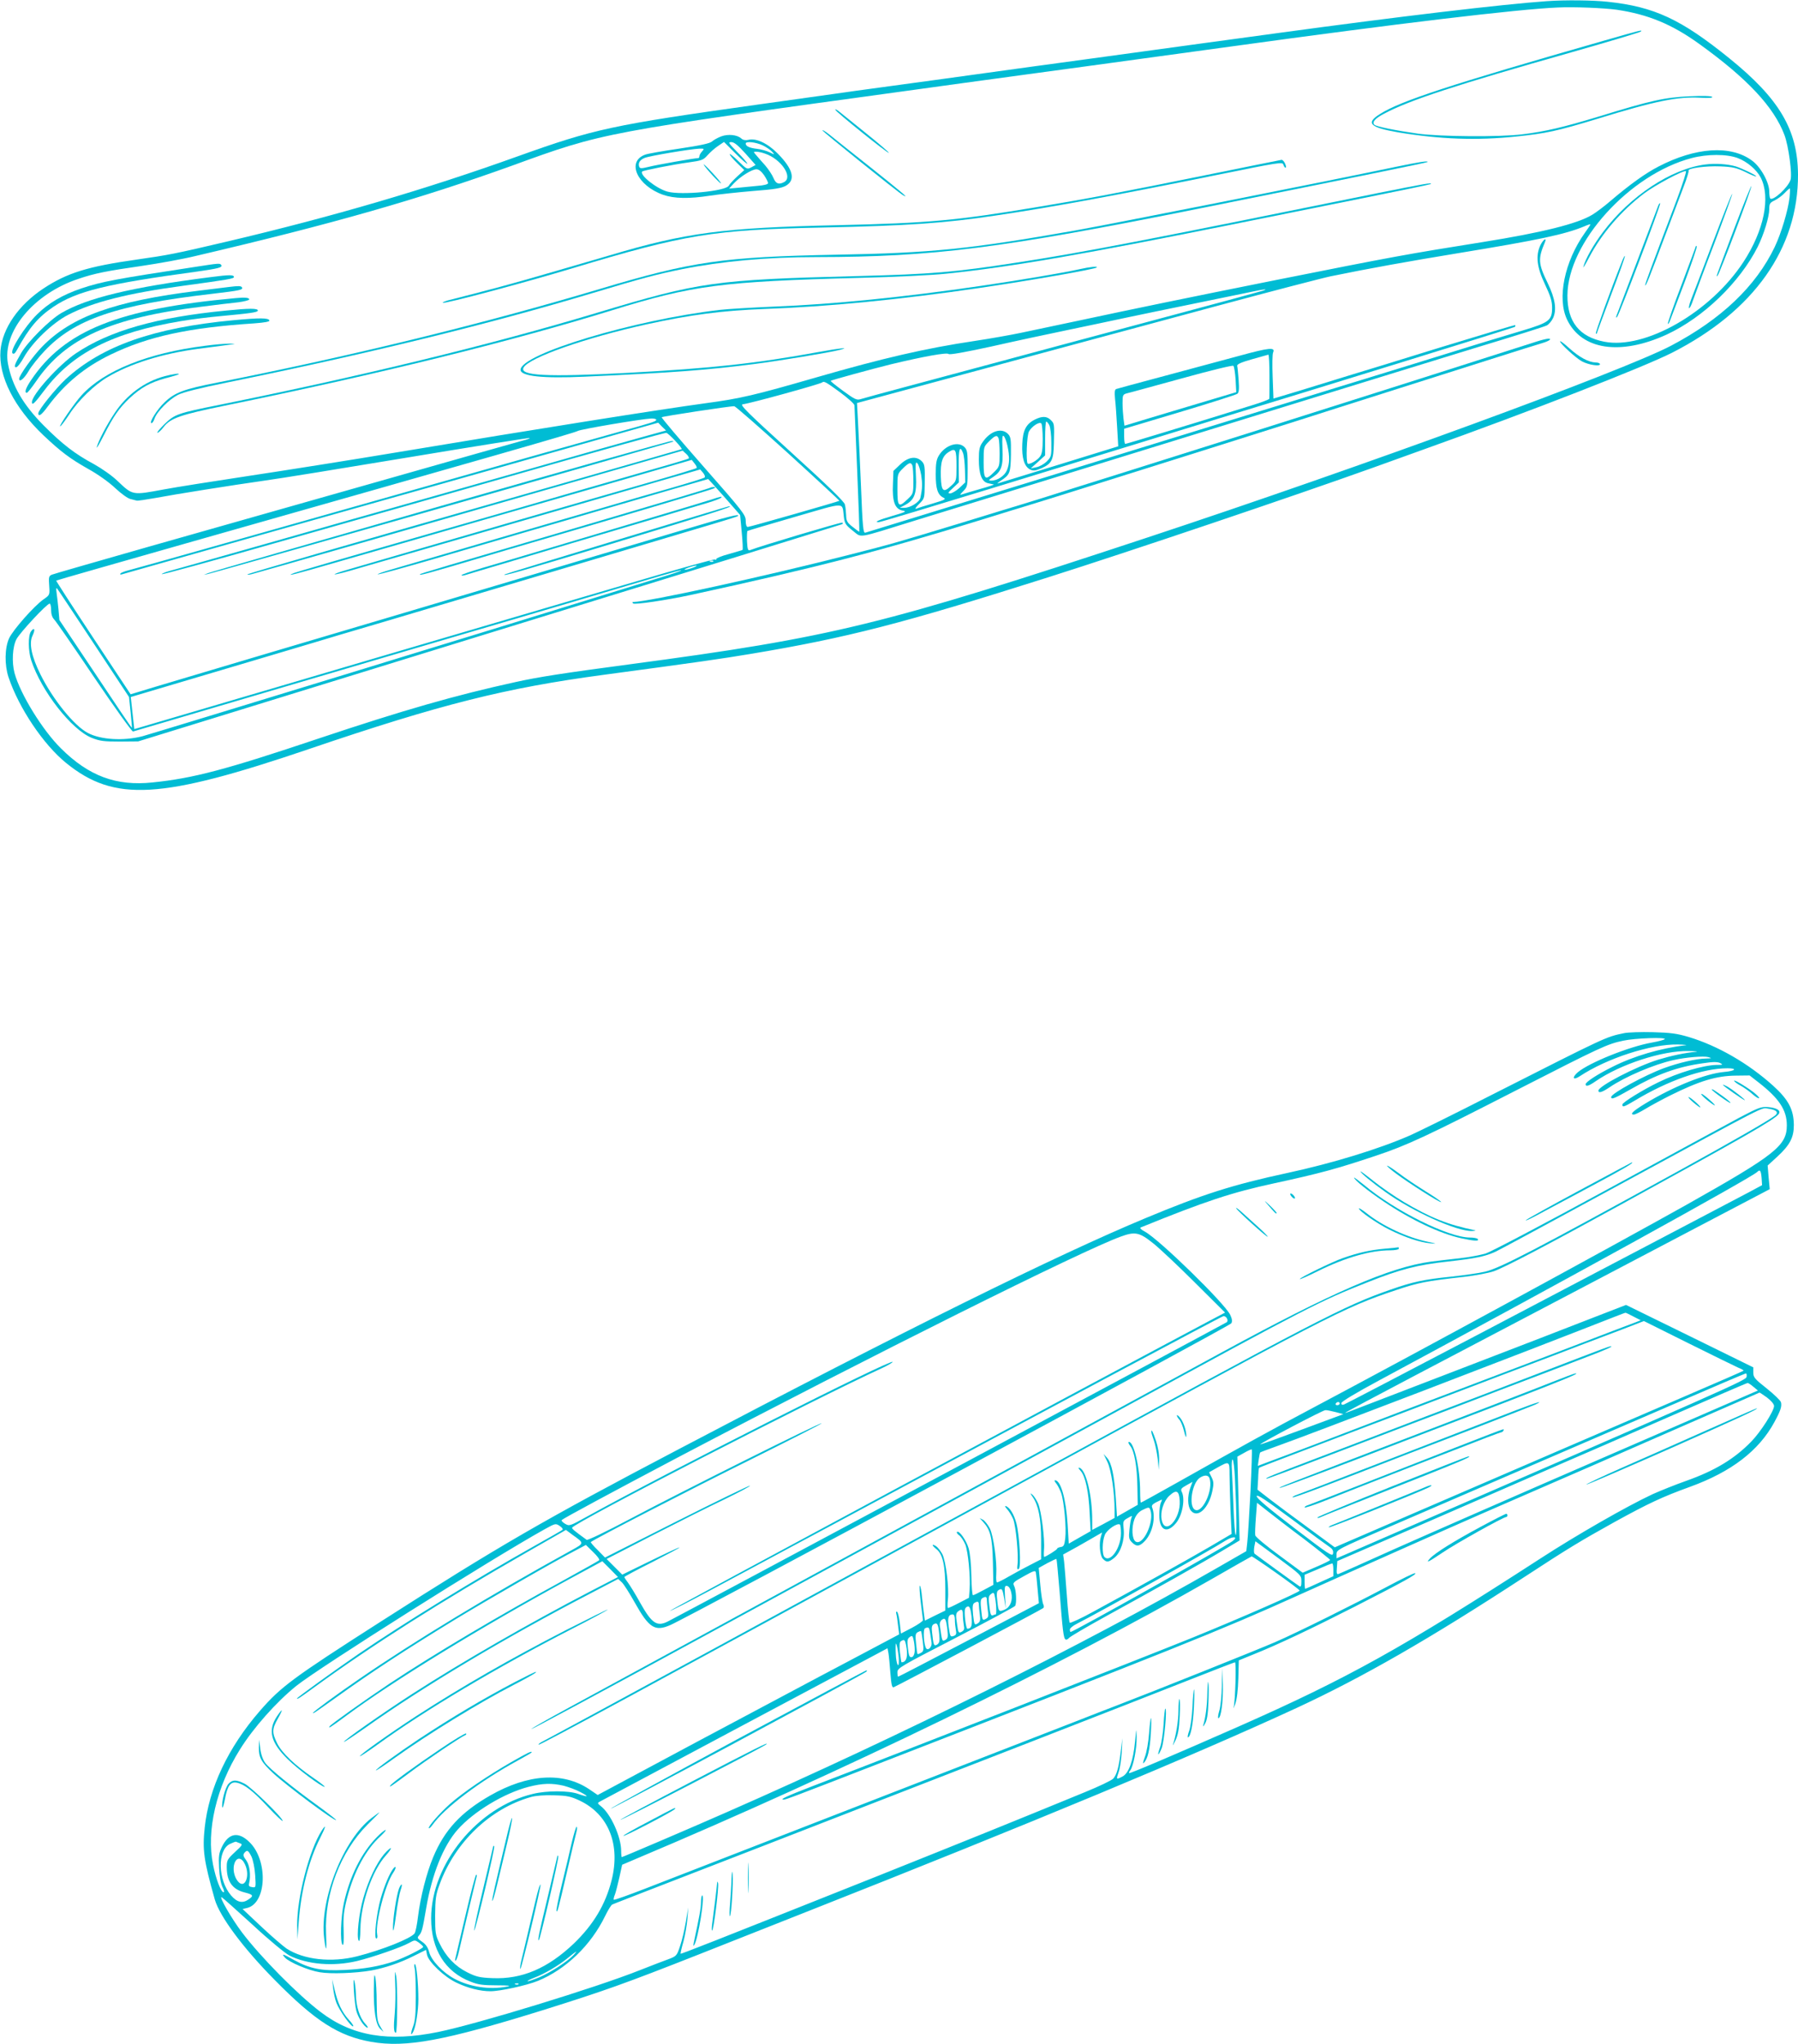 <?xml version="1.0" standalone="no"?>
<!DOCTYPE svg PUBLIC "-//W3C//DTD SVG 20010904//EN"
 "http://www.w3.org/TR/2001/REC-SVG-20010904/DTD/svg10.dtd">
<svg version="1.0" xmlns="http://www.w3.org/2000/svg"
 width="1126pt" height="1280pt" viewBox="0 0 1126 1280"
 preserveAspectRatio="xMidYMid meet">
<g transform="translate(0,1280) scale(0.1,-0.1)"
fill="#00bcd4" stroke="none">
<path d="M9690 12793 c-284 -20 -925 -96 -1680 -199 -140 -19 -352 -48 -470
-64 -118 -16 -282 -39 -365 -50 -82 -11 -247 -34 -365 -50 -118 -16 -280 -38
-360 -49 -251 -35 -870 -120 -990 -136 -63 -8 -144 -20 -180 -25 -36 -5 -276
-39 -535 -75 -913 -128 -1023 -152 -1500 -323 -576 -207 -1158 -378 -1820
-534 -336 -79 -370 -85 -565 -113 -312 -44 -439 -84 -587 -181 -157 -104 -258
-250 -270 -390 -13 -161 86 -356 269 -530 109 -103 166 -146 281 -211 60 -33
130 -83 169 -120 36 -34 79 -65 95 -68 15 -4 33 -8 39 -10 6 -2 57 6 115 16
127 24 480 80 684 109 83 11 489 77 904 146 414 69 755 123 758 121 2 -3 -17
-10 -43 -16 -26 -7 -433 -122 -903 -256 -471 -134 -1119 -318 -1441 -409 -322
-92 -594 -170 -606 -175 -18 -8 -20 -16 -16 -68 4 -59 4 -59 -35 -86 -59 -41
-191 -191 -216 -244 -28 -62 -29 -166 -4 -243 65 -194 219 -423 361 -538 303
-246 591 -229 1526 89 821 279 1227 381 1840 463 596 80 735 100 921 131 605
101 954 191 1864 480 514 163 1536 508 2030 685 110 40 256 92 325 117 666
238 1371 513 1551 604 513 261 791 654 789 1117 -2 279 -117 474 -430 727
-303 245 -470 323 -762 354 -89 10 -269 12 -378 4z m435 -54 c195 -29 344 -90
515 -213 302 -217 469 -396 535 -571 26 -69 50 -248 38 -282 -17 -49 -110
-133 -127 -116 -3 4 -6 23 -6 43 0 58 -54 156 -109 195 -133 98 -352 83 -585
-38 -83 -43 -180 -113 -301 -216 -38 -33 -89 -71 -112 -85 -92 -57 -318 -113
-688 -172 -477 -76 -559 -91 -1301 -239 -569 -114 -874 -177 -1234 -254 -129
-27 -289 -61 -355 -75 -66 -14 -197 -37 -290 -51 -309 -46 -576 -108 -995
-229 -384 -111 -474 -132 -690 -161 -286 -39 -1044 -159 -1918 -305 -299 -50
-723 -117 -942 -150 -219 -33 -459 -71 -534 -85 -199 -37 -194 -38 -291 54
-33 32 -99 78 -146 104 -121 65 -198 125 -314 241 -131 132 -199 250 -225 387
-38 200 160 440 442 533 100 34 175 49 398 81 102 15 253 42 335 62 860 201
1403 357 1980 565 581 211 557 206 2545 479 80 11 210 29 290 40 80 11 242 33
360 49 202 27 418 57 1318 180 1037 143 1783 232 2037 243 102 5 289 -3 370
-14z m758 -929 c58 -22 117 -72 143 -121 64 -124 21 -333 -108 -530 -206 -315
-615 -549 -871 -499 -156 30 -232 125 -231 290 2 331 389 758 778 860 98 26
220 26 289 0z m324 -247 c-9 -80 -52 -224 -93 -310 -118 -246 -334 -452 -649
-618 -305 -160 -1935 -757 -3285 -1203 -1655 -547 -1961 -622 -3235 -792 -414
-55 -570 -79 -715 -111 -379 -83 -703 -176 -1235 -354 -584 -196 -785 -249
-1040 -275 -227 -24 -399 40 -573 213 -115 113 -255 340 -291 472 -18 68 -13
164 12 212 22 42 191 223 208 223 5 0 9 -18 9 -40 0 -26 7 -47 19 -59 11 -11
124 -174 251 -363 127 -188 237 -341 243 -339 23 7 1088 321 1852 546 424 124
829 244 900 265 567 169 677 201 681 198 2 -3 -67 -26 -154 -52 -86 -27 -184
-56 -217 -67 -595 -185 -2950 -906 -3004 -920 -118 -30 -260 -22 -341 21 -86
45 -219 210 -296 365 -57 114 -74 198 -50 245 18 38 12 55 -10 26 -19 -27 -18
-123 2 -183 64 -193 253 -434 379 -484 51 -20 76 -23 175 -23 l115 1 2195 677
c1207 371 2202 679 2210 682 10 4 11 8 4 11 -10 3 -513 -147 -576 -172 -14 -5
-17 3 -20 55 -1 34 0 63 3 65 3 2 137 42 297 88 329 95 294 96 307 -3 5 -39
13 -50 56 -84 59 -45 14 -52 389 64 146 45 292 90 325 100 33 10 749 230 1590
490 842 260 1557 480 1590 490 274 83 433 133 452 142 12 6 30 27 39 46 24 52
14 121 -34 220 -59 121 -61 151 -17 255 14 33 -11 17 -28 -18 -31 -65 -23
-138 28 -245 35 -74 45 -106 45 -147 0 -79 -18 -93 -185 -143 -77 -23 -196
-59 -265 -80 -196 -61 -679 -210 -745 -230 -33 -10 -213 -65 -400 -123 -313
-97 -2670 -822 -2706 -833 -13 -4 -17 32 -27 288 -7 161 -15 345 -19 409 l-6
115 289 78 c159 43 386 104 504 136 118 32 350 94 515 139 165 44 586 158 935
252 349 94 676 179 725 189 238 49 490 94 800 145 500 82 666 117 788 168 20
9 37 14 37 12 0 -3 -15 -26 -34 -52 -129 -181 -176 -412 -112 -545 91 -190
334 -226 624 -93 230 107 457 326 570 550 38 77 72 187 72 236 0 33 4 40 34
54 18 9 46 29 61 45 16 17 31 30 33 30 3 0 2 -26 -1 -57z m-3297 -583 c-14 -5
-338 -93 -720 -195 -382 -102 -810 -217 -950 -255 -140 -38 -383 -103 -540
-145 -157 -42 -297 -80 -312 -85 -23 -7 -37 0 -108 52 -45 33 -80 61 -78 63 6
5 254 73 379 104 205 49 349 75 360 64 6 -6 97 10 267 47 141 32 356 78 477
103 121 25 285 60 365 77 80 17 278 58 440 91 162 33 322 66 355 73 69 15 101
18 65 6z m-2650 -636 c49 -36 90 -73 91 -82 0 -10 8 -191 17 -405 9 -213 15
-387 13 -387 -2 0 -21 14 -42 31 -34 26 -39 37 -40 72 -1 23 -4 54 -8 68 -4
18 -110 121 -335 325 -276 251 -325 300 -305 302 54 7 487 127 498 137 10 10
24 3 111 -61z m-324 -383 c178 -162 322 -296 321 -297 -5 -5 -561 -164 -574
-164 -8 0 -13 14 -13 39 0 36 -16 57 -266 341 -146 166 -263 304 -260 307 6 6
435 71 454 69 8 0 159 -133 338 -295z m-826 210 c0 -10 -29 -19 -232 -75 -68
-19 -314 -88 -548 -154 -234 -66 -681 -193 -995 -282 -314 -89 -775 -219
-1025 -290 -250 -71 -476 -134 -503 -141 -26 -6 -50 -16 -53 -21 -4 -6 1 -8
12 -4 37 11 1581 448 2019 571 66 19 278 79 470 133 193 55 466 132 608 172
l259 73 24 -25 25 -24 -138 -38 c-76 -21 -435 -122 -798 -226 -363 -103 -712
-202 -775 -220 -63 -17 -392 -111 -730 -207 -338 -96 -639 -181 -669 -189 -29
-8 -51 -18 -48 -20 3 -3 308 80 679 186 370 105 727 207 793 225 66 19 343 97
615 175 720 206 1060 300 1073 299 13 -1 103 -97 96 -102 -2 -1 -402 -116
-889 -255 -1252 -357 -1824 -523 -1830 -529 -3 -3 9 -3 25 1 30 7 1087 310
2130 610 l570 164 23 -21 c12 -11 19 -24 15 -28 -5 -4 -98 -32 -208 -63 -110
-32 -330 -95 -490 -141 -159 -47 -618 -179 -1020 -294 -401 -115 -741 -214
-755 -220 -62 -25 14 -6 241 60 134 39 523 151 864 249 341 98 793 228 1004
289 l383 111 18 -23 c10 -12 16 -25 12 -28 -4 -4 -126 -41 -272 -83 -299 -85
-1446 -417 -1914 -554 -49 -14 -85 -27 -80 -29 6 -2 73 15 149 38 207 60 1395
404 1900 550 l240 69 18 -21 c10 -12 14 -25 10 -29 -4 -5 -96 -33 -203 -64
-107 -30 -294 -84 -415 -120 -438 -127 -785 -229 -1020 -298 -132 -38 -280
-82 -329 -96 -49 -14 -85 -27 -80 -29 5 -2 165 42 354 97 190 56 451 132 580
170 129 37 345 100 480 140 290 85 653 190 655 190 1 0 47 -51 101 -112 l99
-113 10 -108 c6 -60 8 -110 5 -111 -3 -2 -42 -13 -87 -26 -46 -12 -80 -27 -77
-31 3 -5 -1 -6 -9 -3 -8 3 -230 -59 -493 -137 -263 -77 -537 -158 -609 -179
-71 -21 -224 -66 -340 -100 -115 -34 -268 -79 -340 -100 -71 -21 -224 -66
-340 -100 -234 -69 -315 -93 -590 -174 -104 -31 -355 -104 -557 -164 l-367
-108 -5 45 c-3 25 -8 71 -11 101 l-6 55 128 38 c540 160 953 283 1033 307 52
16 240 72 418 124 521 155 936 278 1437 427 259 77 540 161 625 186 85 25 157
48 159 50 24 19 -55 0 -325 -81 -176 -52 -546 -162 -824 -245 -505 -150 -757
-225 -1030 -306 -370 -109 -1321 -392 -1464 -435 l-158 -48 -235 355 c-129
195 -233 356 -231 357 1 2 388 112 858 246 1877 533 2391 680 2408 691 18 11
403 76 460 78 17 1 32 -3 32 -8z m357 -887 c-3 -3 -12 -4 -19 -1 -8 3 -5 6 6
6 11 1 17 -2 13 -5z m-127 -39 c-19 -7 -42 -13 -50 -13 -8 0 1 6 20 13 19 7
42 13 50 13 8 0 -1 -6 -20 -13z m-3753 -475 l221 -335 10 -95 c5 -52 9 -96 8
-98 -2 -1 -104 150 -228 337 l-226 338 -6 69 c-4 38 -9 85 -12 104 -3 21 -2
31 3 25 5 -5 108 -161 230 -345z"/>
<path d="M10040 12544 c-960 -275 -1269 -376 -1398 -458 -91 -57 -64 -84 115
-115 260 -43 489 -52 738 -26 187 19 259 35 509 111 363 112 503 140 646 132
50 -3 77 -1 73 5 -4 6 -58 8 -142 4 -155 -7 -242 -26 -566 -126 -225 -68 -334
-94 -480 -112 -142 -18 -513 -15 -655 4 -135 19 -261 44 -273 56 -16 16 5 40
61 69 157 84 450 180 1182 387 228 65 419 122 425 127 14 13 5 11 -235 -58z"/>
<path d="M5231 12113 c0 -11 330 -276 335 -270 3 2 -62 58 -143 123 -81 66
-158 127 -170 137 -13 10 -23 15 -22 10z"/>
<path d="M5150 11984 c1 -8 472 -387 506 -407 44 -25 -10 20 -203 174 -120 95
-237 188 -260 207 -24 19 -43 30 -43 26z"/>
<path d="M4517 11946 c-21 -8 -47 -22 -58 -32 -13 -12 -72 -25 -207 -45 -103
-15 -200 -32 -213 -38 -117 -44 -48 -194 114 -251 69 -24 162 -26 296 -5 53 8
173 21 268 29 134 10 179 18 205 33 62 36 45 104 -52 202 -63 64 -136 98 -184
85 -18 -4 -33 -1 -44 9 -25 23 -82 29 -125 13z m163 -171 c0 5 -28 38 -62 72
-56 57 -60 63 -38 63 18 0 42 -20 89 -72 l63 -71 -27 -15 c-27 -14 -29 -12
-81 39 -30 29 -54 49 -54 43 0 -5 20 -30 45 -54 l46 -45 -44 -40 c-24 -22 -48
-48 -53 -58 -19 -34 -298 -61 -384 -37 -70 19 -178 106 -158 126 8 7 189 43
291 57 81 11 92 15 118 45 16 18 45 44 66 58 l37 25 73 -73 c40 -40 73 -68 73
-63z m96 115 c23 -11 49 -29 59 -40 18 -20 18 -20 -15 -4 -18 9 -53 19 -79 22
-46 5 -71 16 -71 33 0 16 63 9 106 -11z m-379 -38 c-10 -10 -17 -24 -17 -30 0
-7 -3 -12 -7 -12 -22 0 -266 -43 -311 -55 -46 -11 -54 -11 -59 1 -8 23 4 43
34 55 31 13 289 56 342 58 32 1 33 0 18 -17z m394 -14 c101 -34 177 -147 120
-178 -34 -18 -52 -11 -67 25 -8 20 -31 54 -51 78 -21 23 -46 52 -57 65 -19 22
-19 22 1 22 11 0 35 -5 54 -12z m-6 -135 c14 -21 25 -43 25 -50 0 -7 -25 -14
-67 -17 -38 -4 -93 -9 -123 -12 l-54 -5 29 32 c40 43 114 89 142 89 15 0 31
-13 48 -37z"/>
<path d="M4407 11769 c10 -21 104 -122 108 -117 2 2 -23 33 -56 68 -33 36 -57
58 -52 49z"/>
<path d="M7560 11705 c-583 -118 -737 -147 -1055 -200 -519 -87 -690 -102
-1255 -115 -723 -16 -956 -47 -1435 -190 -77 -23 -255 -74 -395 -115 -217 -63
-327 -93 -614 -166 -21 -6 -36 -13 -33 -15 8 -9 514 126 812 216 703 212 882
241 1560 255 538 11 771 27 1095 76 339 50 742 124 1384 254 384 78 409 82
413 64 3 -11 9 -19 14 -19 5 0 3 11 -3 25 -6 14 -16 24 -22 24 -6 -1 -216 -43
-466 -94z"/>
<path d="M8740 11755 c-462 -97 -1790 -360 -2010 -399 -665 -117 -894 -140
-1490 -151 -712 -14 -904 -41 -1485 -215 -733 -219 -1544 -417 -2395 -586
-210 -41 -265 -62 -329 -123 -47 -44 -101 -131 -82 -131 5 0 14 13 19 29 16
45 90 119 146 148 33 17 134 42 310 78 873 178 1632 363 2288 560 306 92 400
117 558 149 252 50 532 76 845 76 727 1 1150 54 2400 305 1011 203 1419 286
1424 290 10 10 -50 1 -199 -30z"/>
<path d="M8625 11590 c-1467 -298 -1844 -371 -2255 -434 -392 -61 -535 -73
-1005 -85 -891 -23 -982 -36 -1627 -230 -657 -198 -1464 -394 -2363 -576 -264
-53 -280 -59 -345 -121 -30 -30 -50 -54 -44 -54 7 0 24 16 39 36 42 55 106 77
380 133 971 199 1783 399 2422 596 513 159 690 182 1563 205 212 5 453 17 535
26 407 42 868 122 1845 319 201 40 550 111 775 156 226 45 412 84 414 86 15
12 -39 2 -334 -57z"/>
<path d="M1225 11129 c-505 -77 -585 -92 -715 -135 -118 -40 -207 -92 -279
-164 -76 -75 -170 -225 -153 -242 8 -8 16 -2 29 22 77 140 132 204 228 269
147 98 330 143 897 220 140 20 163 26 153 42 -8 11 -12 11 -160 -12z"/>
<path d="M6760 11114 c-97 -22 -390 -71 -615 -104 -483 -71 -931 -116 -1297
-130 -139 -6 -293 -15 -343 -21 -534 -62 -1245 -276 -1245 -375 0 -40 139 -55
400 -43 557 25 776 42 1069 80 156 20 465 71 531 88 69 18 1 11 -131 -13 -399
-73 -667 -102 -1199 -131 -505 -27 -679 -18 -651 33 33 62 389 187 771 271
274 60 474 86 735 96 399 14 853 59 1345 131 320 47 728 118 738 129 9 9 -41
4 -108 -11z"/>
<path d="M1315 11064 c-493 -63 -770 -130 -932 -225 -73 -43 -208 -178 -250
-249 -42 -73 -48 -90 -32 -90 8 0 30 28 49 63 53 94 178 214 276 265 155 80
376 136 719 182 286 39 320 45 320 55 0 15 -28 15 -150 -1z"/>
<path d="M1435 11003 c-16 -2 -104 -13 -195 -24 -522 -64 -793 -161 -977 -351
-56 -57 -143 -179 -143 -200 0 -25 30 -1 59 48 18 31 63 87 99 125 188 200
453 290 1051 359 178 21 195 25 186 41 -6 9 -23 9 -80 2z"/>
<path d="M1475 10933 c-732 -67 -1071 -202 -1280 -513 -34 -50 -44 -80 -27
-80 5 0 31 33 58 72 183 269 467 398 1034 467 91 12 196 24 233 28 37 5 68 13
68 18 0 11 -27 14 -86 8z"/>
<path d="M1415 10855 c-434 -42 -729 -126 -940 -268 -107 -72 -275 -259 -275
-305 0 -24 16 -9 79 75 175 232 428 361 854 432 65 11 176 25 245 31 191 18
236 24 237 35 0 15 -53 15 -200 0z"/>
<path d="M1465 10795 c-503 -47 -828 -162 -1054 -370 -63 -59 -171 -193 -171
-213 0 -25 21 -10 58 41 108 145 232 248 396 327 234 113 486 168 899 195 67
5 97 11 94 18 -5 17 -61 17 -222 2z"/>
<path d="M1280 10634 c-354 -45 -626 -154 -768 -308 -45 -49 -146 -196 -135
-196 4 0 30 34 57 75 55 86 157 185 239 233 143 85 342 147 564 177 268 35
254 32 198 33 -27 0 -97 -6 -155 -14z"/>
<path d="M1031 10444 c-125 -33 -239 -117 -314 -232 -49 -73 -101 -173 -111
-212 -3 -14 16 19 43 72 63 124 96 171 162 234 72 67 128 98 224 125 44 11 82
23 84 25 9 8 -36 2 -88 -12z"/>
<path d="M10680 11770 c-214 -27 -471 -197 -641 -423 -59 -78 -110 -168 -123
-217 -4 -14 12 12 36 58 78 149 202 293 346 402 68 51 244 145 260 138 5 -1
-20 -79 -55 -173 -171 -451 -203 -538 -200 -542 5 -4 22 36 127 317 45 118 96
255 115 304 19 49 32 92 30 97 -10 15 109 31 199 27 76 -3 101 -9 156 -35 35
-18 66 -30 68 -28 6 5 -87 50 -128 63 -52 15 -128 20 -190 12z"/>
<path d="M10862 11372 c-126 -335 -117 -309 -105 -297 13 13 217 554 211 560
-2 3 -50 -115 -106 -263z"/>
<path d="M10727 11283 c-64 -170 -126 -332 -137 -360 -11 -29 -16 -53 -12 -53
5 0 15 21 24 48 9 26 68 186 133 355 64 170 115 310 113 313 -3 2 -57 -134
-121 -303z"/>
<path d="M10385 11513 c-9 -25 -252 -664 -261 -688 -5 -14 -4 -17 3 -10 13 12
276 706 270 712 -3 2 -8 -4 -12 -14z"/>
<path d="M10620 11258 c0 -3 -41 -112 -90 -243 -50 -131 -88 -240 -85 -243 2
-3 8 6 13 19 5 13 46 122 92 242 45 120 79 221 76 224 -3 4 -6 4 -6 1z"/>
<path d="M10157 11161 c-66 -165 -167 -444 -163 -449 3 -3 6 -3 6 0 0 3 41
112 90 243 50 131 89 240 86 242 -2 2 -11 -14 -19 -36z"/>
<path d="M9035 10629 c-247 -77 -515 -159 -595 -183 -80 -25 -217 -67 -305
-94 l-160 -48 -5 135 c-3 75 -2 144 3 154 15 34 -25 30 -211 -21 -103 -28
-315 -85 -472 -127 -157 -42 -291 -78 -299 -81 -10 -3 -12 -18 -8 -62 4 -31 9
-111 13 -177 l7 -120 -369 -114 c-203 -62 -376 -116 -384 -118 -8 -3 -1 4 15
15 60 39 64 49 66 166 1 97 -1 110 -19 129 -41 41 -112 17 -159 -53 -19 -27
-23 -47 -23 -107 0 -92 18 -140 57 -149 15 -3 32 -7 37 -8 4 -1 -34 -14 -85
-28 -52 -15 -103 -30 -114 -34 -16 -6 -15 -2 8 21 26 27 27 31 27 141 0 101
-2 116 -20 134 -39 39 -120 13 -160 -52 -16 -26 -20 -51 -20 -118 0 -91 12
-128 47 -146 20 -9 13 -14 -65 -37 -49 -14 -96 -29 -105 -33 -10 -3 -1 10 18
29 35 35 35 36 36 123 2 117 0 126 -19 146 -35 34 -84 27 -135 -21 l-42 -40
-3 -83 c-5 -108 12 -155 59 -165 29 -5 23 -9 -60 -33 -92 -27 -119 -40 -88
-40 10 0 338 99 730 219 391 120 735 226 762 234 28 8 169 52 315 97 146 45
292 90 325 100 576 175 1846 568 1852 573 3 4 4 9 2 11 -2 2 -206 -59 -454
-135z m-1085 -184 c0 -74 0 -138 -1 -142 -1 -5 -49 -23 -108 -41 -362 -113
-787 -242 -794 -242 -4 0 -7 21 -7 48 l0 47 348 104 c191 57 353 109 361 115
10 8 12 29 8 86 -3 41 -7 81 -9 89 -2 10 25 22 92 41 52 15 98 28 103 29 4 1
7 -60 7 -134z m-212 -22 l4 -79 -238 -71 c-132 -39 -289 -87 -350 -105 l-112
-34 -6 44 c-3 25 -6 69 -6 98 0 50 2 54 28 61 15 3 169 46 342 93 173 48 319
84 324 79 5 -5 11 -43 14 -86z m-1429 -414 c15 -68 14 -113 -3 -154 -15 -35
-59 -65 -98 -65 -20 0 -19 3 13 24 51 35 62 69 57 176 -3 70 -1 87 8 79 7 -6
17 -33 23 -60z m-55 45 c3 -9 6 -52 6 -96 0 -78 -1 -81 -34 -114 -57 -57 -66
-49 -66 62 0 96 0 96 34 130 38 38 51 42 60 18z m-264 -177 c0 -87 -1 -90 -32
-118 -50 -48 -63 -37 -66 55 -3 93 9 131 52 157 41 25 46 14 46 -94z m41 86
c6 -16 11 -63 12 -106 l2 -78 -37 -35 c-21 -19 -47 -34 -58 -34 -16 0 -13 6
18 34 l37 35 -1 105 c-1 106 7 130 27 79z m-262 -138 c8 -55 8 -81 -5 -142 -5
-27 -62 -63 -100 -63 l-29 0 34 18 c58 31 73 72 67 181 -4 80 -2 92 9 80 8 -8
18 -41 24 -74z m-55 59 c3 -9 6 -52 6 -96 0 -79 -1 -81 -36 -114 -57 -55 -64
-48 -64 62 0 96 0 96 34 130 38 38 51 42 60 18z"/>
<path d="M9620 10660 c-30 -10 -197 -63 -370 -118 -173 -55 -416 -133 -540
-172 -605 -192 -1018 -323 -1715 -542 -192 -60 -393 -123 -445 -140 -52 -16
-122 -38 -155 -48 -33 -10 -195 -59 -360 -110 -448 -136 -441 -134 -715 -204
-540 -138 -1261 -295 -1355 -296 -6 0 -6 -3 0 -9 10 -9 207 20 360 53 764 166
1184 274 1795 463 151 47 302 93 335 103 33 10 103 32 155 48 95 30 340 107
970 305 184 58 436 138 560 177 124 40 367 117 540 172 173 55 457 145 630
200 173 55 331 105 350 110 42 12 63 28 35 27 -11 -1 -45 -9 -75 -19z"/>
<path d="M9770 10662 c0 -14 102 -107 137 -125 41 -22 113 -33 113 -18 0 6
-12 11 -27 11 -44 1 -103 33 -165 89 -32 29 -58 49 -58 43z"/>
<path d="M6482 10173 c-55 -27 -77 -67 -80 -154 -4 -87 13 -143 51 -160 20 -9
33 -7 70 9 64 29 75 51 77 157 3 123 3 122 -20 145 -24 24 -54 25 -98 3z m48
-123 c0 -62 -4 -92 -16 -108 -17 -25 -68 -54 -78 -45 -12 12 -6 178 8 201 18
33 68 65 78 49 4 -7 8 -50 8 -97z m41 88 c7 -13 13 -62 13 -110 1 -84 0 -89
-29 -118 -16 -16 -46 -33 -65 -36 l-35 -7 45 40 45 41 0 106 c0 58 3 106 7
106 4 0 13 -10 19 -22z"/>
<path d="M2759 9631 c-784 -225 -1439 -413 -1455 -420 l-29 -11 30 6 c28 5
2888 820 2910 828 6 3 1 4 -10 4 -11 1 -662 -183 -1446 -407z"/>
<path d="M4449 9746 c-2 -3 -310 -95 -684 -205 -1032 -303 -1130 -332 -1134
-337 -13 -12 46 4 389 106 96 29 234 69 305 90 521 152 1133 334 1145 341 13
7 13 8 -1 9 -9 0 -18 -2 -20 -4z"/>
<path d="M4450 9670 c-30 -10 -194 -59 -365 -110 -170 -51 -449 -134 -620
-185 -170 -51 -370 -110 -442 -131 -73 -22 -133 -42 -133 -46 0 -4 12 -3 28 2
15 5 90 27 167 50 77 23 183 54 235 70 91 28 308 92 810 241 129 39 267 80
305 91 39 12 74 25 80 30 13 12 -2 9 -65 -12z"/>
<path d="M3860 9417 c-382 -116 -697 -212 -699 -214 -22 -16 97 18 701 201
600 182 748 229 702 225 -5 0 -322 -96 -704 -212z"/>
<path d="M10171 6330 c-116 -24 -110 -22 -826 -385 -231 -118 -462 -232 -514
-255 -196 -86 -488 -175 -766 -235 -348 -75 -535 -135 -890 -283 -562 -234
-1503 -700 -2920 -1445 -857 -450 -1130 -608 -1875 -1085 -547 -350 -621 -405
-753 -557 -199 -229 -319 -484 -345 -730 -15 -140 -6 -205 63 -450 31 -107
178 -305 376 -505 254 -258 400 -351 604 -387 217 -38 458 7 1070 197 392 123
513 166 980 350 253 100 557 220 675 267 1411 557 2427 980 3070 1277 414 192
835 434 1420 816 286 187 358 230 572 349 211 116 298 157 472 220 259 94 431
226 528 405 39 72 48 99 41 125 -3 11 -43 49 -89 86 -75 59 -84 70 -84 99 l0
33 -399 196 -398 195 -204 -79 c-112 -44 -485 -188 -829 -320 -344 -132 -647
-249 -674 -259 -27 -11 -50 -19 -52 -18 -1 2 194 106 434 232 487 256 1113
585 1781 936 l444 233 -7 74 -6 74 61 56 c79 73 103 120 103 198 -1 96 -33
158 -129 245 -155 140 -347 251 -530 306 -74 22 -114 27 -225 30 -74 2 -155
-1 -179 -6z m254 -38 c-6 -5 -41 -14 -80 -21 -142 -25 -391 -125 -464 -186
-39 -34 -30 -53 12 -25 171 113 447 202 614 199 43 -1 65 -4 48 -5 -155 -18
-325 -68 -457 -135 -93 -46 -168 -95 -168 -109 0 -17 20 -11 63 19 156 107
418 192 582 189 44 -1 64 -3 45 -5 -69 -6 -156 -25 -235 -49 -139 -43 -375
-166 -375 -194 0 -18 24 -10 70 21 97 66 277 143 399 170 78 18 191 27 219 19
24 -7 23 -8 -15 -9 -61 -1 -168 -26 -262 -60 -122 -45 -331 -159 -331 -181 0
-18 19 -10 123 49 160 92 291 140 449 162 64 10 92 10 110 2 21 -11 18 -12
-23 -12 -82 -2 -240 -48 -364 -109 -95 -46 -225 -126 -225 -139 0 -19 9 -16
75 23 210 127 430 204 583 204 65 0 50 -17 -20 -23 -116 -10 -316 -90 -493
-197 -79 -48 -102 -70 -72 -70 6 0 39 16 72 36 33 20 103 58 155 84 183 91
290 123 411 124 l86 1 54 -42 c130 -101 179 -174 179 -270 0 -128 -71 -184
-625 -496 -464 -260 -1720 -943 -2340 -1272 -264 -140 -438 -236 -848 -467
-125 -70 -229 -128 -232 -128 -3 0 -5 31 -5 69 0 143 -38 311 -70 311 -6 0 -3
-11 8 -25 26 -33 43 -127 45 -259 l2 -110 -65 -37 -65 -37 -7 112 c-10 145
-26 223 -54 255 l-23 26 24 -50 c24 -50 45 -191 45 -304 l0 -47 -70 -38 -70
-37 0 58 c0 159 -39 320 -80 331 -10 3 -7 -3 7 -19 30 -33 51 -130 57 -266 l6
-112 -69 -39 -68 -39 -7 119 c-10 161 -43 278 -79 278 -5 0 -3 -8 6 -18 9 -10
23 -37 32 -61 19 -54 34 -220 26 -286 -5 -42 -10 -51 -28 -53 -13 -2 -23 -7
-23 -11 0 -6 -71 -51 -81 -51 -2 0 -3 20 -1 45 6 68 -17 244 -37 290 -10 22
-26 47 -36 55 -16 12 -15 10 3 -16 35 -51 52 -136 52 -269 l0 -120 -68 -35
c-37 -19 -97 -51 -133 -72 -36 -21 -70 -38 -75 -38 -5 0 -7 23 -5 51 5 79 -17
239 -40 287 -12 23 -31 47 -42 54 l-22 11 22 -24 c45 -50 57 -95 61 -249 l3
-145 -60 -32 c-33 -18 -63 -33 -68 -33 -4 0 -9 54 -10 121 -1 73 -8 141 -17
173 -15 51 -61 115 -73 102 -4 -4 3 -13 14 -21 11 -8 28 -34 38 -57 18 -46 33
-202 27 -283 l-4 -51 -62 -32 c-34 -18 -65 -32 -69 -32 -4 0 -4 24 -1 53 8 73
-12 240 -35 285 -11 20 -29 43 -40 50 -29 17 -26 4 4 -20 39 -31 55 -103 55
-253 l0 -131 -64 -31 -64 -32 -5 37 c-3 20 -9 70 -13 110 -3 39 -10 72 -14 72
-3 0 -1 -46 6 -102 7 -57 13 -108 14 -114 0 -6 -31 -28 -69 -48 l-69 -36 -7
65 c-4 36 -12 68 -17 71 -6 4 -8 -1 -5 -12 3 -11 8 -44 11 -74 l7 -55 -328
-174 c-181 -95 -605 -322 -944 -502 l-616 -330 -53 36 c-164 110 -384 96 -620
-39 -184 -105 -287 -217 -358 -388 -41 -98 -79 -248 -94 -368 -6 -52 -16 -101
-22 -108 -24 -32 -202 -103 -359 -143 -161 -41 -334 -22 -442 48 -22 15 -93
76 -158 137 l-118 111 30 7 c122 32 130 299 13 412 -69 68 -130 57 -172 -29
-19 -40 -22 -58 -18 -133 3 -55 11 -99 21 -119 10 -19 13 -33 7 -33 -16 0 -48
82 -66 173 -43 212 20 485 169 722 84 135 227 296 352 397 145 116 1216 792
1557 982 65 36 68 37 93 20 14 -9 22 -20 18 -24 -4 -4 -87 -51 -183 -105 -365
-205 -812 -480 -1095 -673 -153 -105 -385 -273 -385 -278 0 -8 17 3 110 71
363 264 792 536 1324 841 l250 143 43 -32 c72 -51 72 -51 -4 -93 -517 -285
-988 -571 -1333 -808 -136 -93 -290 -206 -290 -213 0 -6 12 2 145 97 220 158
431 296 745 488 201 122 626 367 755 433 l64 34 46 -45 c25 -24 42 -47 37 -51
-4 -4 -104 -60 -222 -125 -411 -224 -811 -462 -1090 -647 -157 -105 -368 -255
-376 -268 -10 -16 5 -7 101 64 296 220 852 560 1398 857 l209 113 49 -49 49
-50 -172 -89 c-384 -200 -800 -439 -1118 -644 -184 -119 -432 -293 -426 -299
3 -2 64 39 138 91 356 253 875 563 1401 836 l178 93 23 -21 c12 -11 48 -68 80
-125 90 -161 127 -185 223 -143 109 46 3505 1873 3514 1890 7 12 5 28 -7 53
-35 73 -443 471 -534 521 -22 11 -34 23 -27 26 403 164 570 219 833 276 292
63 403 94 639 173 198 66 318 122 884 412 528 270 566 288 667 309 74 16 274
23 259 9z m607 -868 l3 -46 -80 -43 c-44 -23 -262 -138 -485 -255 -223 -117
-772 -405 -1220 -641 -448 -235 -823 -431 -832 -434 -12 -5 -18 -2 -18 8 0 9
89 63 238 143 1149 618 2329 1268 2367 1305 17 17 23 9 27 -37z m-3809 -411
c40 -32 157 -142 260 -245 l189 -188 -74 -39 c-786 -417 -3407 -1826 -3403
-1829 2 -3 116 55 252 128 136 73 370 198 518 278 149 79 360 193 470 252
1158 622 2211 1184 2225 1187 18 5 36 -25 23 -37 -7 -6 -3421 -1834 -3500
-1874 -69 -35 -101 -13 -174 117 -28 51 -62 106 -75 124 -13 17 -24 34 -24 37
0 3 80 46 178 95 97 50 173 90 167 90 -5 1 -88 -38 -184 -85 l-174 -85 -49 49
-49 49 283 146 c156 80 359 182 452 226 93 45 166 84 163 87 -3 3 -209 -97
-457 -222 l-451 -228 -46 47 c-26 25 -45 48 -43 50 20 18 630 333 998 515 249
124 451 227 448 229 -7 7 -876 -427 -1196 -597 -154 -82 -270 -137 -276 -133
-77 56 -93 69 -91 76 8 29 1512 803 1940 999 37 17 67 35 67 39 0 24 -1411
-690 -1915 -969 -108 -60 -110 -60 -137 -44 -15 9 -24 19 -20 23 13 12 316
175 727 392 1224 643 2528 1294 2774 1383 90 33 117 27 204 -43z m3007 -458
l45 -23 -30 -12 c-55 -20 -239 -91 -315 -120 -41 -16 -361 -138 -710 -270
-349 -132 -669 -254 -710 -270 -87 -34 -463 -177 -564 -214 l-69 -26 6 41 c3
22 7 42 9 43 1 2 48 19 103 39 201 71 1544 586 2120 812 33 13 62 24 65 24 3
0 25 -11 50 -24z m656 -320 c21 -8 35 -17 33 -19 -2 -2 -168 -75 -369 -161
-371 -160 -1059 -456 -1788 -771 l-403 -174 -162 119 c-89 65 -198 146 -242
180 l-80 62 4 67 c1 37 4 68 6 70 1 2 121 48 266 103 145 55 328 125 407 155
78 30 206 78 285 108 78 30 333 127 567 216 234 88 466 177 515 196 50 19 153
58 230 87 l140 54 277 -138 c153 -76 294 -145 314 -154z m52 -57 c-3 -22 -63
-49 -2510 -1112 l-58 -25 0 27 c0 27 11 32 328 169 568 245 1321 570 1782 769
245 106 449 193 453 193 5 1 7 -9 5 -21z m42 -62 l29 -24 -972 -422 c-535
-232 -1123 -490 -1307 -572 -184 -83 -341 -153 -348 -155 -10 -4 -13 5 -10 37
l3 44 600 260 c330 144 686 298 790 344 105 45 411 178 680 296 270 118 494
215 499 215 4 1 21 -10 36 -23z m86 -68 c26 -20 44 -41 44 -53 0 -31 -84 -163
-143 -223 -105 -108 -227 -182 -408 -246 -68 -24 -162 -62 -209 -83 -161 -75
-475 -255 -700 -401 -868 -562 -1207 -751 -1895 -1055 -411 -181 -679 -295
-684 -291 -2 2 1 10 7 17 19 23 42 139 40 207 -1 63 -1 62 -10 -28 -11 -118
-39 -197 -78 -217 -40 -21 -41 -20 -25 26 9 23 17 81 20 128 l4 86 -10 -80
c-12 -102 -25 -148 -47 -173 -9 -11 -89 -49 -177 -85 -465 -191 -688 -281
-1295 -524 -1067 -425 -1235 -491 -1238 -488 -1 1 6 36 18 76 11 41 22 106 25
144 l5 70 -15 -90 c-8 -49 -24 -117 -36 -152 -20 -60 -22 -63 -72 -82 -29 -10
-108 -41 -177 -68 -281 -112 -1018 -337 -1265 -388 -312 -64 -539 -26 -736
124 -143 108 -377 345 -494 500 -65 86 -146 227 -127 220 5 -2 92 -80 193
-172 101 -94 204 -179 231 -193 112 -57 275 -70 423 -35 99 24 278 86 326 113
36 20 37 20 63 2 14 -11 26 -22 26 -26 0 -10 -112 -66 -180 -90 -94 -32 -190
-49 -315 -55 -141 -7 -214 8 -313 62 -71 40 -82 43 -58 16 26 -29 148 -81 218
-92 68 -12 226 -6 323 11 86 16 179 47 266 91 l77 38 6 -30 c9 -45 108 -140
186 -176 71 -34 148 -53 211 -53 62 0 226 36 298 65 175 72 332 223 421 407
18 37 38 69 44 71 11 5 126 50 976 379 1160 450 2341 910 2616 1019 165 65
304 119 308 119 9 0 2 -238 -8 -280 -3 -14 1 -5 10 20 10 28 17 87 19 158 l3
114 93 38 c155 62 369 164 634 299 313 160 392 204 377 209 -6 2 -84 -36 -174
-84 -207 -110 -560 -286 -703 -348 -101 -44 -755 -306 -990 -396 -55 -21 -174
-67 -265 -103 -266 -103 -1598 -621 -2065 -802 -236 -92 -517 -201 -623 -242
-106 -41 -195 -73 -198 -70 -3 2 0 17 7 33 6 16 18 64 28 108 l17 78 94 40
c1272 536 2643 1202 3598 1749 133 77 246 140 250 142 8 2 300 -204 301 -214
1 -10 -367 -171 -674 -296 -349 -141 -1712 -674 -2380 -930 -160 -62 -206 -83
-177 -83 13 0 69 21 607 230 1813 704 2139 834 2605 1045 251 113 1000 446
1145 509 242 105 338 147 455 198 69 30 175 76 235 102 61 27 324 142 585 256
261 114 477 208 479 209 2 0 23 -14 47 -31z m-2676 -38 c0 -5 -7 -10 -16 -10
-8 0 -12 5 -9 10 3 6 10 10 16 10 5 0 9 -4 9 -10z m-26 -53 l49 -13 -259 -96
c-142 -53 -260 -95 -262 -94 -5 6 392 215 408 215 8 1 37 -5 64 -12z m-533
-500 c-8 -144 -16 -287 -20 -317 l-6 -54 -188 -108 c-829 -477 -1969 -1045
-3062 -1525 -206 -91 -655 -283 -661 -283 -2 0 -4 18 -4 39 0 87 -65 232 -127
280 -22 18 -23 20 -6 29 10 5 387 206 838 447 451 240 852 454 892 475 l71 38
6 -31 c3 -18 8 -74 12 -125 6 -73 10 -92 21 -88 27 11 928 487 937 496 4 4 4
14 0 22 -5 7 -14 62 -19 121 l-10 108 54 30 c30 16 56 28 57 26 2 -2 10 -90
19 -197 20 -254 25 -299 38 -307 5 -3 15 1 21 9 6 8 108 68 226 133 319 175
611 339 734 413 l109 65 -7 262 -7 263 43 24 c24 14 45 23 47 21 3 -2 -1 -121
-8 -266z m-97 81 c11 -227 12 -358 4 -350 -4 4 -10 79 -13 167 -3 88 -8 193
-10 233 -3 39 -1 72 4 72 5 0 12 -55 15 -122z m-34 29 c0 -41 3 -141 6 -224
l7 -149 -129 -76 c-126 -74 -459 -260 -739 -412 -76 -42 -142 -72 -146 -68 -3
4 -12 81 -18 172 -7 91 -14 185 -17 210 l-6 45 89 49 c48 27 103 59 122 70
l33 19 -7 -24 c-14 -42 -7 -120 11 -140 23 -25 37 -24 73 6 40 34 65 112 58
179 -5 49 -4 53 25 69 29 17 30 17 23 0 -4 -10 -9 -43 -12 -74 -5 -48 -3 -59
16 -78 29 -29 48 -26 82 10 48 52 68 148 44 210 -5 14 4 22 58 47 5 3 4 -5 -2
-16 -6 -11 -11 -47 -11 -80 0 -95 47 -119 104 -51 41 48 60 154 36 198 -7 15
-2 22 29 39 l39 22 -14 -38 c-19 -54 -17 -116 4 -142 41 -51 111 13 134 121
10 47 9 60 -4 87 l-16 32 51 29 c76 42 77 42 77 -42z m-126 -23 c27 -71 -45
-227 -92 -198 -39 25 -17 165 31 199 28 19 53 19 61 -1z m-186 -142 c7 -117
-94 -222 -113 -119 -10 49 12 116 47 149 45 42 62 34 66 -30z m943 -293 c14
-10 20 -22 17 -38 -3 -21 -27 -5 -240 158 -166 127 -238 188 -238 201 0 15 53
-20 220 -144 120 -90 229 -169 241 -177z m-163 52 c89 -68 162 -127 162 -130
0 -4 -39 -23 -86 -43 l-86 -37 -146 108 c-81 59 -149 116 -151 126 -2 10 0 60
4 111 l7 93 66 -52 c37 -29 140 -109 230 -176z m-964 183 c27 -71 -45 -227
-92 -198 -23 15 -27 87 -8 139 11 28 27 47 49 58 41 20 44 20 51 1z m-184
-146 c0 -91 -66 -186 -103 -149 -16 16 -15 98 2 139 13 32 77 76 94 65 4 -2 7
-27 7 -55z m699 -49 c-47 -36 -997 -569 -1014 -569 -3 0 -5 7 -5 15 0 8 19 24
43 36 142 72 837 460 932 521 46 29 83 27 44 -3z m431 -252 c0 -28 -3 -36 -12
-31 -15 9 -269 194 -281 204 -5 4 -5 23 -2 43 l7 35 144 -106 c142 -105 144
-107 144 -145z m200 73 l0 -41 -86 -39 c-47 -22 -88 -40 -90 -40 -2 0 -4 20
-4 44 l0 44 83 35 c45 20 85 36 90 36 4 1 7 -17 7 -39z m-1852 -122 l8 -88
-438 -230 c-240 -126 -440 -230 -443 -230 -3 0 -5 12 -5 28 0 26 20 37 365
215 201 104 368 194 372 200 11 17 7 101 -6 125 -10 20 -6 24 61 61 62 35 73
38 75 23 2 -9 7 -56 11 -104z m-165 -21 c11 -47 -5 -90 -39 -106 -39 -17 -41
-15 -48 50 -6 47 -4 64 6 70 23 15 26 10 37 -53 l10 -63 -5 73 c-4 66 -2 73
13 70 11 -2 21 -18 26 -41z m-94 -104 c1 -18 -1 -33 -3 -33 -2 0 -11 -2 -19
-6 -11 -4 -16 9 -21 58 -7 54 -5 64 11 76 16 12 19 10 25 -25 4 -21 7 -53 7
-70z m-59 58 c0 -10 3 -39 6 -64 6 -39 4 -47 -14 -56 -19 -10 -21 -7 -27 55
-6 51 -4 68 6 75 21 13 29 11 29 -10z m-50 -30 c0 -10 3 -38 6 -62 5 -37 2
-46 -14 -56 -19 -12 -21 -9 -28 54 -5 50 -3 67 7 74 21 13 29 11 29 -10z m-46
-73 c6 -59 0 -77 -26 -78 -9 0 -22 106 -14 125 3 8 12 15 19 15 10 0 16 -19
21 -62z m-54 8 c0 -18 3 -47 6 -64 5 -24 2 -32 -14 -41 -19 -10 -21 -7 -29 52
-8 51 -7 64 6 75 24 19 31 14 31 -22z m-50 -30 c0 -18 3 -47 6 -63 5 -23 2
-32 -11 -37 -24 -9 -25 -6 -34 58 -8 56 -1 76 26 76 8 0 13 -13 13 -34z m-47
-63 c5 -45 3 -54 -13 -63 -20 -11 -20 -11 -34 90 -3 14 3 29 12 36 22 16 27 5
35 -63z m-51 -29 c4 -42 1 -53 -13 -63 -21 -12 -23 -5 -32 77 -4 32 -1 44 11
51 22 12 28 0 34 -65z m-57 9 c3 -21 7 -48 9 -60 4 -25 -20 -51 -33 -37 -15
17 -22 122 -8 127 23 10 26 7 32 -30z m-46 -53 c7 -54 5 -62 -12 -71 -10 -6
-20 -9 -21 -7 -2 2 -6 31 -9 65 -6 53 -4 64 11 72 9 5 18 8 20 6 2 -2 7 -31
11 -65z m-51 -65 c-2 -18 -9 -31 -19 -33 -13 -2 -18 9 -23 55 -6 49 -4 60 11
71 16 12 19 9 26 -25 4 -21 7 -51 5 -68z m-54 44 c14 -71 4 -109 -28 -109 -2
0 -6 28 -10 62 -4 45 -3 64 6 70 21 13 25 10 32 -23z m-45 -98 c1 -58 -17 -21
-19 39 -2 30 -1 60 0 65 4 15 19 -66 19 -104z m-2099 -784 c30 -8 78 -25 105
-40 57 -30 51 -34 -15 -11 -59 21 -196 21 -282 0 -347 -82 -638 -439 -638
-780 0 -194 88 -335 247 -396 47 -19 78 -23 163 -23 77 0 94 -3 65 -8 -109
-21 -234 -2 -329 49 -73 39 -144 114 -158 166 -8 30 -21 50 -45 66 -29 20 -32
25 -19 39 18 21 22 36 45 171 36 213 107 390 197 492 100 113 290 228 444 268
89 23 146 24 220 7z m100 -93 c181 -86 257 -275 200 -500 -39 -153 -114 -277
-236 -395 -164 -156 -326 -225 -510 -217 -78 3 -101 8 -157 36 -76 38 -133 97
-174 181 -26 52 -28 65 -28 176 1 105 4 129 28 194 96 264 317 475 571 547 32
9 86 13 146 11 82 -2 104 -7 160 -33z m-2126 -268 c17 -6 13 -13 -32 -54 -48
-45 -52 -52 -52 -94 0 -90 35 -140 111 -159 55 -14 59 -21 27 -43 -39 -28 -73
-20 -111 24 -83 97 -87 282 -8 322 19 9 37 16 40 14 3 -2 15 -6 25 -10z m71
-83 c10 -23 20 -70 23 -116 5 -78 5 -79 -19 -75 -18 2 -23 8 -19 23 12 51 4
114 -18 145 -19 25 -21 34 -12 46 18 21 24 18 45 -23z m-41 -48 c35 -73 -1
-159 -44 -107 -25 30 -34 80 -21 115 15 39 45 35 65 -8z m2060 -566 c-36 -40
-145 -111 -215 -141 -39 -16 -73 -28 -75 -25 -3 2 17 12 43 22 63 24 150 75
210 124 55 45 64 50 37 20z m-347 -185 c-3 -3 -12 -4 -19 -1 -8 3 -5 6 6 6 11
1 17 -2 13 -5z"/>
<path d="M10860 6032 c0 -5 18 -19 41 -31 23 -13 57 -37 75 -54 38 -33 58 -33
21 0 -33 30 -137 95 -137 85z"/>
<path d="M10790 6006 c0 -6 129 -96 137 -96 8 0 -72 63 -107 84 -17 9 -30 15
-30 12z"/>
<path d="M10720 5977 c0 -8 112 -88 117 -84 2 3 -18 20 -44 39 -55 40 -73 51
-73 45z"/>
<path d="M10680 5920 c19 -17 44 -35 55 -41 11 -5 0 8 -25 30 -25 23 -49 41
-55 41 -5 0 6 -14 25 -30z"/>
<path d="M10605 5896 c22 -19 42 -33 43 -31 6 5 -62 64 -73 65 -5 0 8 -16 30
-34z"/>
<path d="M10895 5802 c-71 -38 -445 -241 -830 -451 -394 -215 -727 -390 -761
-401 -34 -10 -108 -24 -165 -30 -57 -6 -138 -16 -179 -21 -257 -35 -618 -192
-1305 -566 -778 -423 -2891 -1573 -3350 -1823 -269 -146 -601 -327 -737 -401
-136 -74 -244 -135 -240 -137 5 -1 455 241 1002 539 547 298 1175 639 1395
759 220 120 807 439 1305 710 1181 644 1232 670 1537 791 202 80 309 108 503
129 169 19 229 31 295 61 17 7 359 192 760 410 976 530 902 492 949 486 52 -7
67 -24 41 -44 -41 -31 -260 -157 -585 -336 -923 -508 -1136 -619 -1231 -641
-36 -9 -131 -22 -212 -31 -173 -18 -238 -32 -378 -81 -292 -102 -441 -179
-2283 -1184 -1275 -695 -2904 -1581 -3034 -1649 -13 -7 -22 -15 -19 -17 5 -6
625 330 2897 1569 2075 1132 2142 1167 2470 1277 144 48 187 57 430 84 69 8
153 24 185 35 66 23 328 160 790 414 784 430 962 532 993 569 18 22 -8 40 -66
45 -43 3 -59 -3 -177 -65z"/>
<path d="M9891 5345 c-179 -96 -329 -180 -335 -186 -6 -7 23 6 64 28 41 22
191 102 333 178 212 113 289 158 265 155 -2 -1 -149 -79 -327 -175z"/>
<path d="M8741 5452 c78 -59 278 -186 284 -180 3 2 -41 33 -98 68 -56 35 -131
85 -166 112 -35 26 -68 48 -74 48 -5 0 19 -22 54 -48z"/>
<path d="M8520 5464 c0 -9 72 -69 158 -130 168 -121 446 -246 540 -243 21 1
28 3 17 5 -167 34 -279 79 -444 177 -57 34 -141 92 -187 129 -46 37 -84 65
-84 62z"/>
<path d="M8480 5425 c0 -13 85 -82 185 -149 172 -116 354 -202 488 -231 80
-17 111 -19 102 -5 -3 6 -26 10 -50 10 -132 0 -468 166 -662 329 -35 28 -63
49 -63 46z"/>
<path d="M8080 5322 c0 -5 7 -15 15 -22 8 -7 15 -8 15 -2 0 5 -7 15 -15 22 -8
7 -15 8 -15 2z"/>
<path d="M7935 5261 c50 -58 56 -64 60 -59 3 2 -17 24 -43 49 -34 32 -39 35
-17 10z"/>
<path d="M7741 5234 c5 -14 193 -184 198 -179 2 2 -23 28 -55 57 -32 29 -78
71 -103 93 -24 22 -42 35 -40 29z"/>
<path d="M8510 5232 c0 -15 112 -93 190 -132 98 -49 192 -80 255 -86 47 -4 46
-3 -16 10 -127 27 -280 98 -379 177 -28 22 -50 36 -50 31z"/>
<path d="M8670 4980 c-88 -8 -165 -25 -261 -59 -64 -22 -269 -122 -269 -131 0
-4 52 19 116 51 170 84 327 129 451 129 29 0 53 5 53 10 0 6 -1 9 -2 9 -2 -1
-41 -5 -88 -9z"/>
<path d="M7370 3936 c0 -5 7 -17 16 -27 9 -10 22 -42 29 -71 7 -29 13 -44 14
-33 2 33 -18 92 -39 117 -11 13 -19 19 -20 14z"/>
<path d="M7210 3833 c0 -5 7 -28 16 -53 9 -25 19 -76 24 -115 l7 -70 2 61 c1
38 -7 83 -20 122 -19 56 -29 76 -29 55z"/>
<path d="M6307 3349 c12 -13 29 -41 38 -62 17 -41 35 -232 27 -286 -3 -26 -2
-32 8 -26 16 10 5 208 -15 286 -15 56 -42 100 -66 107 -8 3 -5 -5 8 -19z"/>
<path d="M3545 2592 c-346 -178 -653 -354 -940 -540 -164 -107 -357 -244 -351
-250 3 -2 51 30 108 71 296 215 748 484 1223 728 127 65 226 119 220 119 -5 0
-122 -58 -260 -128z"/>
<path d="M3222 2265 c-196 -103 -393 -220 -602 -358 -127 -85 -271 -189 -266
-194 2 -2 56 33 119 79 207 148 531 347 747 458 104 54 148 80 135 80 -5 0
-66 -30 -133 -65z"/>
<path d="M1734 2051 c-58 -88 -39 -163 68 -268 64 -63 211 -173 231 -173 6 0
-25 25 -69 55 -117 80 -198 157 -228 217 -33 67 -33 90 4 155 35 62 32 70 -6
14z"/>
<path d="M2759 1848 c-162 -109 -304 -213 -315 -230 -9 -15 7 -4 120 80 101
76 324 226 348 235 7 2 10 7 7 11 -4 4 -76 -39 -160 -96z"/>
<path d="M1621 1857 c-1 -63 15 -92 89 -161 89 -82 386 -303 395 -294 2 2 -48
41 -111 87 -161 116 -305 233 -333 271 -15 20 -27 55 -31 89 l-7 56 -2 -48z"/>
<path d="M3200 1764 c-151 -87 -303 -191 -382 -261 -68 -61 -140 -144 -132
-152 2 -3 12 6 22 20 75 107 298 275 535 404 48 26 87 49 87 51 0 10 -23 -1
-130 -62z"/>
<path d="M1431 1629 c-21 -23 -45 -116 -39 -147 2 -9 9 12 16 47 16 88 35 115
75 107 48 -10 101 -51 198 -155 49 -52 89 -90 89 -84 0 20 -195 210 -237 232
-53 27 -77 27 -102 0z"/>
<path d="M2327 1415 c-177 -135 -327 -515 -297 -753 12 -97 17 -83 12 31 -11
246 91 512 259 680 43 42 77 77 75 77 -2 0 -24 -16 -49 -35z"/>
<path d="M2016 1338 c-79 -121 -157 -424 -155 -597 l2 -86 8 111 c14 192 62
382 134 524 35 69 40 92 11 48z"/>
<path d="M2358 1293 c-95 -98 -166 -240 -204 -408 -20 -87 -25 -248 -9 -264 7
-7 9 24 7 92 -3 84 1 120 22 202 43 165 117 303 210 387 22 21 36 38 31 38 -6
0 -32 -21 -57 -47z"/>
<path d="M2405 1188 c-47 -56 -97 -160 -129 -272 -28 -95 -44 -243 -30 -269 6
-10 10 15 11 71 2 161 74 368 160 463 20 22 33 42 31 45 -3 3 -22 -14 -43 -38z"/>
<path d="M2463 1098 c-23 -29 -54 -102 -78 -184 -27 -94 -45 -254 -28 -254 6
0 8 11 5 25 -13 70 51 317 101 388 19 28 19 49 0 25z"/>
<path d="M2499 974 c-16 -43 -39 -191 -38 -249 1 -34 7 -8 19 80 9 72 23 143
29 159 6 16 9 31 7 34 -3 3 -10 -8 -17 -24z"/>
<path d="M9900 4301 c-96 -37 -373 -143 -615 -236 -242 -92 -510 -194 -595
-227 -85 -33 -285 -109 -445 -170 -274 -104 -330 -127 -312 -128 7 0 141 50
572 215 110 42 263 101 340 130 77 29 325 123 550 210 226 86 471 179 545 208
122 46 171 69 145 66 -6 0 -89 -31 -185 -68z"/>
<path d="M9720 4145 c-74 -30 -430 -167 -790 -305 -931 -357 -920 -353 -915
-358 2 -2 221 79 487 181 266 102 679 261 918 352 382 147 481 188 445 184 -6
0 -71 -25 -145 -54z"/>
<path d="M9500 3971 c-69 -27 -242 -94 -385 -149 -143 -55 -413 -160 -600
-232 -187 -73 -360 -139 -385 -148 -24 -8 -40 -17 -34 -19 9 -3 210 73 734
277 69 26 267 103 440 169 173 67 329 128 345 135 62 30 5 13 -115 -33z"/>
<path d="M9105 3731 c-165 -65 -435 -170 -600 -235 -165 -65 -308 -120 -317
-123 -10 -3 -18 -9 -18 -13 0 -5 60 15 133 44 72 29 220 87 327 129 107 42
322 126 478 186 155 61 287 111 292 111 5 0 12 5 15 10 3 6 3 10 -2 9 -4 0
-143 -53 -308 -118z"/>
<path d="M8718 3492 c-258 -103 -468 -191 -468 -195 0 -4 8 -4 18 1 9 5 220
89 467 187 399 157 494 197 460 194 -6 0 -220 -85 -477 -187z"/>
<path d="M8940 3493 c-8 -4 -141 -58 -295 -121 -154 -63 -291 -118 -304 -123
-13 -5 -22 -12 -19 -14 4 -5 546 212 623 249 29 14 25 20 -5 9z"/>
<path d="M10685 3842 c-170 -76 -410 -182 -533 -236 -122 -54 -221 -101 -218
-103 2 -3 240 100 528 227 453 201 559 251 538 250 -3 0 -144 -62 -315 -138z"/>
<path d="M9270 3237 c-164 -88 -284 -163 -315 -197 -29 -32 -12 -24 82 39 81
55 378 221 396 221 4 0 7 5 7 10 0 6 -3 10 -7 10 -5 0 -78 -37 -163 -83z"/>
<path d="M7652 2244 c-1 -61 -8 -132 -16 -157 -8 -26 -10 -47 -6 -47 17 0 31
108 28 210 l-4 105 -2 -111z"/>
<path d="M7561 2199 c-1 -80 -11 -155 -26 -204 -3 -11 2 -6 11 10 13 21 19 60
22 135 2 58 2 114 -1 125 -2 11 -5 -19 -6 -66z"/>
<path d="M7468 2113 c-3 -60 -12 -127 -20 -150 -9 -24 -12 -43 -9 -43 17 0 33
82 38 188 3 61 3 112 1 112 -3 0 -8 -48 -10 -107z"/>
<path d="M7380 2088 c0 -65 -15 -155 -34 -213 -3 -11 3 0 15 25 16 34 23 70
27 152 3 59 2 108 -2 108 -3 0 -6 -33 -6 -72z"/>
<path d="M7287 2003 c-3 -54 -13 -118 -21 -142 -21 -58 -14 -64 9 -9 16 40 35
248 23 248 -3 0 -8 -44 -11 -97z"/>
<path d="M7196 1944 c-4 -54 -15 -117 -26 -146 -12 -33 -15 -47 -6 -37 24 25
37 82 43 182 3 53 4 97 1 97 -3 0 -8 -43 -12 -96z"/>
<path d="M4684 1040 c0 -85 2 -120 3 -77 2 42 2 112 0 155 -1 42 -3 7 -3 -78z"/>
<path d="M4581 1030 c-1 -41 -6 -110 -9 -152 -4 -43 -4 -78 -1 -78 9 0 22 213
17 265 -3 26 -5 14 -7 -35z"/>
<path d="M4491 1010 c-2 -29 -21 -186 -29 -242 -5 -32 -6 -58 -2 -58 9 0 43
272 37 296 -3 12 -5 13 -6 4z"/>
<path d="M4390 888 c0 -37 -10 -89 -45 -253 -4 -21 -3 -25 3 -15 24 37 68 310
50 310 -4 0 -8 -19 -8 -42z"/>
<path d="M2597 473 c4 -16 7 -93 7 -173 0 -110 -4 -156 -17 -190 -17 -46 -16
-66 1 -33 16 29 32 131 32 203 0 100 -12 220 -22 220 -4 0 -5 -12 -1 -27z"/>
<path d="M2475 375 c3 -55 1 -138 -3 -185 -8 -83 -6 -120 7 -120 10 0 12 302
2 355 -9 42 -9 34 -6 -50z"/>
<path d="M2341 345 c-1 -140 12 -223 40 -250 l21 -20 -21 35 c-18 30 -21 52
-22 150 0 63 -4 133 -8 155 -7 31 -9 16 -10 -70z"/>
<path d="M2216 335 c3 -49 10 -106 15 -126 11 -43 48 -101 69 -107 8 -3 2 9
-13 25 -34 37 -57 107 -58 182 -1 31 -5 70 -10 86 -5 19 -6 -4 -3 -60z"/>
<path d="M2086 352 c3 -30 12 -73 21 -95 19 -49 89 -147 104 -147 6 0 -5 19
-26 41 -44 49 -70 104 -90 191 l-15 63 6 -53z"/>
<path d="M4617 1908 c-439 -237 -796 -433 -793 -435 4 -5 1584 842 1601 858 6
6 6 9 0 8 -6 -1 -369 -195 -808 -431z"/>
<path d="M4332 1643 c-249 -130 -450 -238 -448 -240 5 -5 894 456 915 473 24
21 -82 -32 -467 -233z"/>
<path d="M4062 1393 c-90 -47 -161 -87 -158 -90 5 -6 314 155 322 168 8 13 13
16 -164 -78z"/>
<path d="M3182 1335 c-86 -360 -102 -430 -99 -439 2 -6 16 41 31 104 15 63 43
180 62 259 19 79 33 149 31 155 -2 6 -13 -30 -25 -79z"/>
<path d="M3581 1263 c-12 -54 -40 -172 -62 -262 -22 -90 -37 -166 -34 -169 6
-7 8 -3 65 243 28 121 55 235 60 253 5 17 5 32 1 32 -4 0 -17 -44 -30 -97z"/>
<path d="M3089 1239 c0 -2 -29 -122 -63 -266 -35 -145 -60 -263 -56 -263 8 0
132 522 125 528 -3 3 -5 3 -6 1z"/>
<path d="M3491 1178 c-1 -4 -28 -120 -61 -258 -58 -241 -65 -279 -55 -269 9 9
126 512 121 523 -2 6 -5 8 -5 4z"/>
<path d="M2916 809 c-32 -137 -61 -260 -64 -272 -3 -12 -2 -19 2 -15 4 3 11
21 16 40 4 18 31 132 59 253 29 121 54 226 56 233 2 6 1 12 -3 12 -4 0 -34
-113 -66 -251z"/>
<path d="M3372 968 c-6 -18 -29 -114 -52 -213 -23 -99 -48 -204 -55 -232 -7
-29 -10 -53 -6 -53 7 0 132 522 126 528 -2 2 -8 -12 -13 -30z"/>
</g>
</svg>
